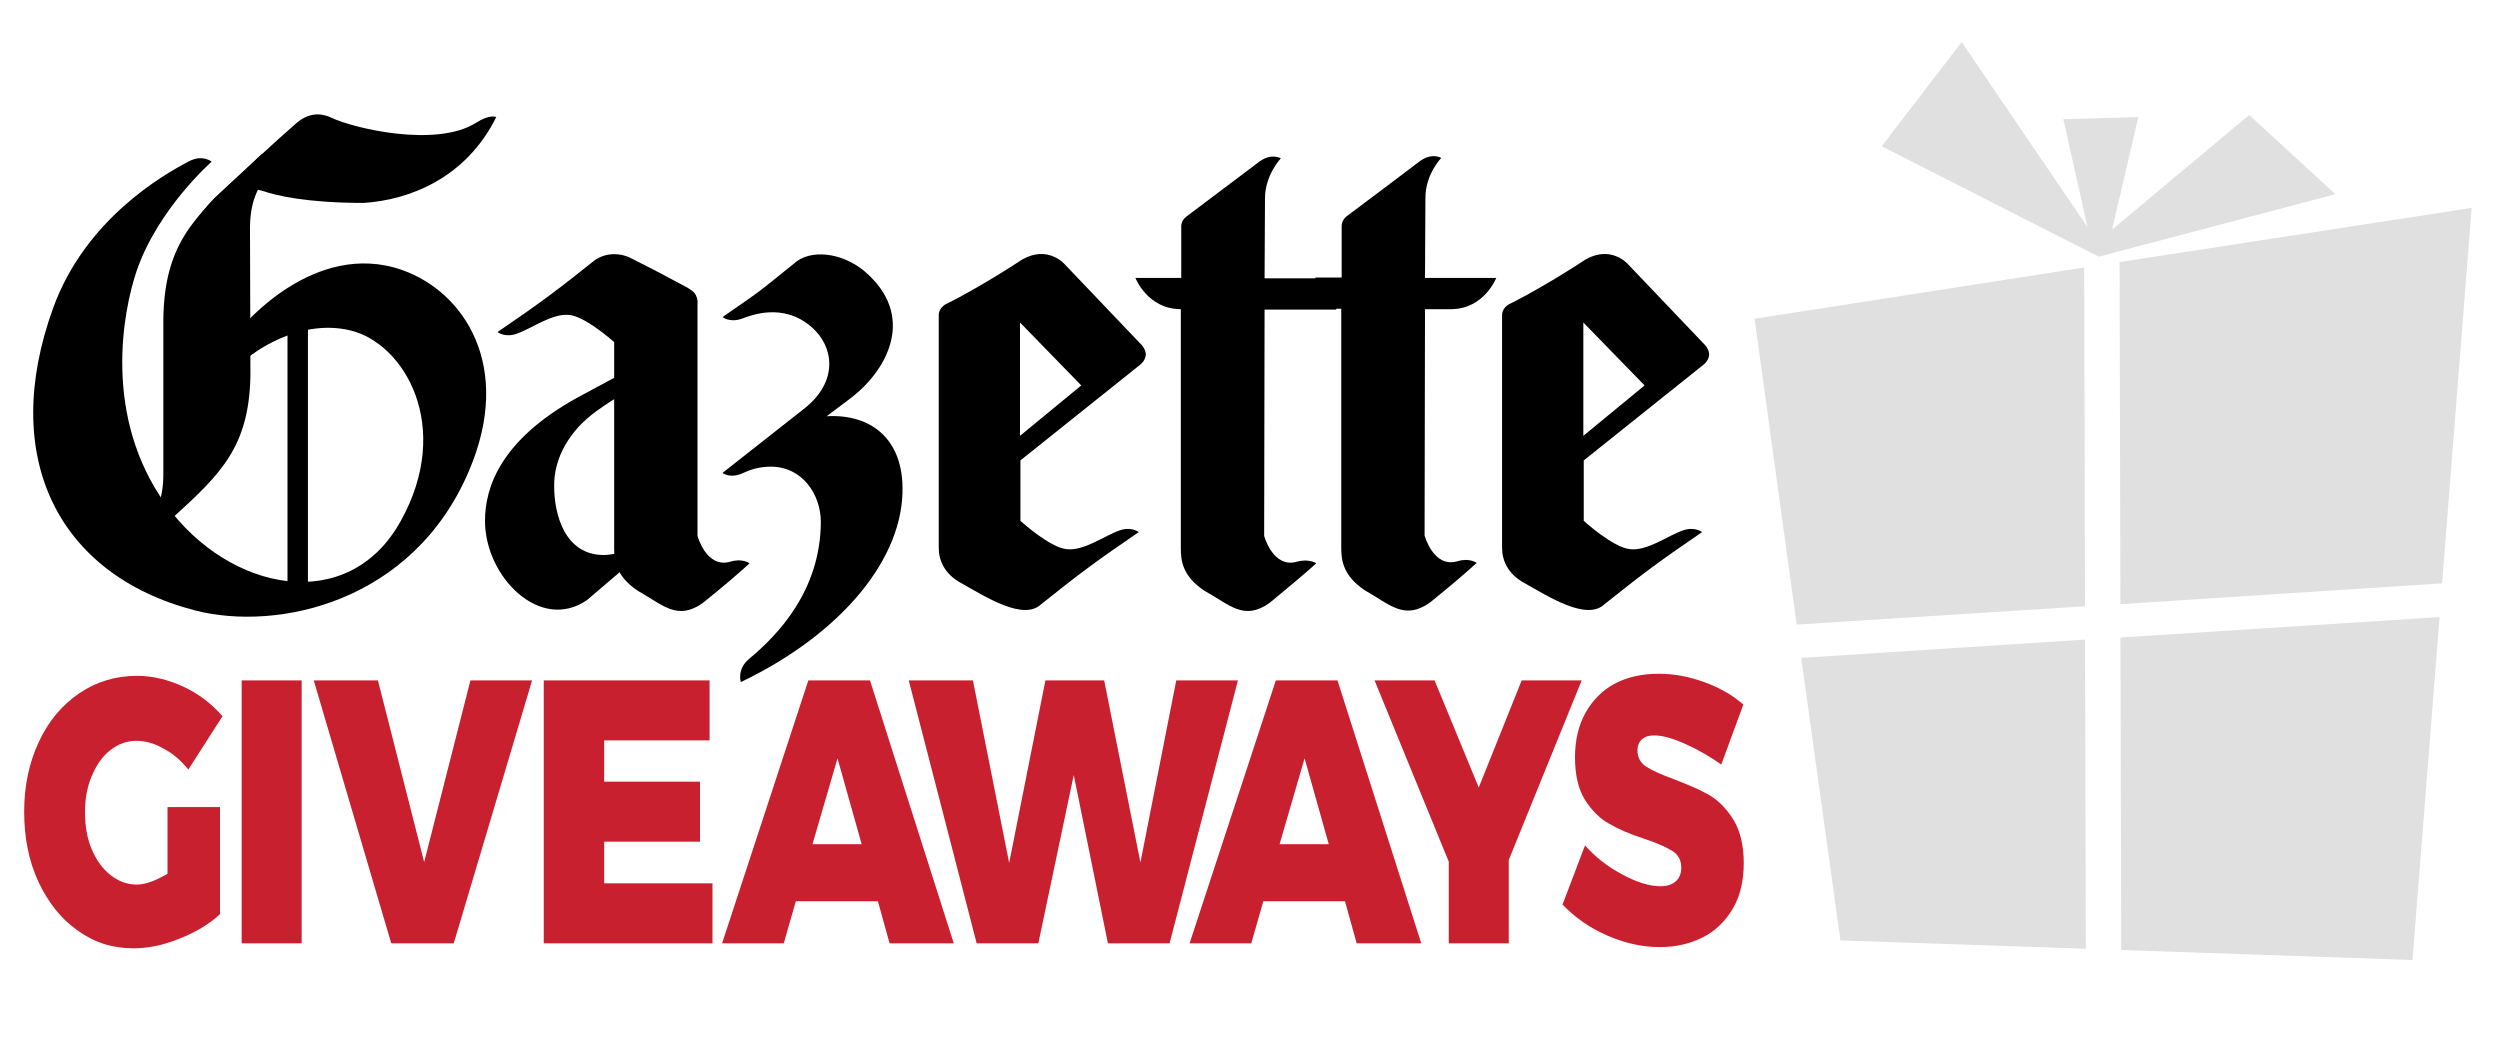<?xml version="1.0" encoding="utf-8"?>
<!-- Generator: Adobe Illustrator 16.0.5, SVG Export Plug-In . SVG Version: 6.00 Build 0)  -->
<!DOCTYPE svg PUBLIC "-//W3C//DTD SVG 1.1//EN" "http://www.w3.org/Graphics/SVG/1.1/DTD/svg11.dtd">
<svg version="1.1" id="Layer_1" xmlns="http://www.w3.org/2000/svg" xmlns:xlink="http://www.w3.org/1999/xlink" x="0px" y="0px"
	 width="600px" height="250px" viewBox="0 0 600 250" enable-background="new 0 0 600 250" xml:space="preserve">
<g>
	<g>
		<g>
			<path d="M60,54.4c0.1-5.7,1.6-9.6,4.9-12.9l-2-4.6l-4.4,4.2c-12.1,11-19.1,17.7-19.3,35.7l0,0v37c0,5.7-1.5,9.6-4.7,12.9l2.4,1.8
				l4.6-4.3c11.7-10.6,18.2-17.1,18.6-33.8L60,54.4z"/>
		</g>
		<path d="M59.8,85.6c0,0,11.4-9.4,24.3-6.3c12.9,3.1,24.7,23,12.1,45.7c-12.5,22.7-41.1,17.2-56.4-3.9C24.6,100,29.5,74.7,32.8,65
			c5.1-14.9,18-26.2,18-26.2s-2.2-1.8-5.4-0.1C39,42,20.5,52.7,12.8,73.8c-13,35.7,0.9,64.1,34,72.7c19.8,5.1,52.4-1.9,65.8-33.6
			c10.6-24.9-1.1-42.8-16.1-48.1c-21.1-7.4-38.4,13.7-38.4,13.7"/>
		<g>
			<g>
				<path d="M39.3,75C39.3,75,39.3,75,39.3,75L39.3,75L39.3,75z"/>
				<path d="M40,75c0.1-9.1,3.9-19.7,11.4-27.4c7.9-7.3,13.7-12.8,19.8-18.1c3.5-3,6.7-2,8.2-1.3c5.4,2.6,25.2,7.3,34.8,1.3
					c3.4-2.2,4.9-1.4,4.9-1.4C111.8,42.8,98.2,48,87.3,48.7c-13.8,0-21.1-1.8-24-2.8L61,45.3L45,69.6L40,75z"/>
			</g>
		</g>
	</g>
	<rect x="69" y="74.7" width="4.9" height="68.7"/>
	<path d="M321.9,131.5c0,2.9,0.4,6.7,5.7,10.2c5.9,3.3,9.4,7.3,15.6,2.9c5.8-4.7,8.2-6.8,11.2-9.5c0,0-1.7-1.3-4.6-0.4
		c-5.8,1.7-7.9-6.2-7.9-6.2l0.1-54.3c0,0,1.9,0,6.2,0c8,0,10.9-7.5,10.9-7.5H342l0.1-19.2c0-5.7,3.8-9.6,3.8-9.6s-2.3-1.4-5.3,0.9
		c-2.5,1.9-13.6,10.3-17.4,13.1c-1.3,1-1.2,2.4-1.2,2.4l0,12.3h-6.3v7.5h6.2V131.5z"/>
	<path d="M283.4,74.2L283.4,74.2c-8,0-10.9-7.5-10.9-7.5h11l0,0l0-12.3c0,0-0.1-1.4,1.2-2.4c3.7-2.8,14.9-11.2,17.4-13.1
		c3-2.3,5.3-0.9,5.3-0.9s-3.8,4-3.8,9.6l-0.1,19.2h17.1l0.1,7.5h-17.2l-0.1,54.3c0,0,2.1,7.9,7.9,6.2c2.9-0.8,4.6,0.4,4.6,0.4
		c-3,2.7-5.4,4.7-11.2,9.5c-6.2,4.4-9.6,0.4-15.6-2.9c-5.3-3.5-5.7-7.2-5.7-10.2V74.2"/>
	<path d="M175.3,134.8c-5.8,1.7-7.9-6.2-7.9-6.2h0V72.2c-0.3-2.2-1.3-2.6-5.3-4.7c-3.3-1.8-7.8-4.1-11.2-5.8
		c-2.2-0.9-5.2-1.2-8.1,0.7c-8.4,6.7-12.4,9.8-23.4,17.3c0,0,1.8,1.4,4.6,0.4c3.7-1.3,8.6-5,12.7-4.5c3.5,0.4,9.1,5.1,10.7,6.5v49.5
		c0,2.9,0.4,6.7,5.7,10.2c5.9,3.3,9.4,7.3,15.6,2.9c5.8-4.7,8.2-6.8,11.2-9.5C179.9,135.2,178.2,133.9,175.3,134.8z"/>
	<path d="M152,88.2V93c0,0-4.6,2.6-8.9,5.7c-6.5,4.7-10.2,11.3-10.1,18c0,6.7,2.5,16.5,11.9,16.5c7.8-0.1,14.9-7.6,14.9-7.6l0.3,2
		l-19.2,16.4c-11.2,7.8-24.5-5.5-24.5-19c0-7.9,3.6-19.4,22.4-29.7C143.1,93,152,88.2,152,88.2z"/>
	<path d="M207.6,65.2c-5.5-4.7-13.3-5.5-17.1-1.9c-8.4,6.7-6.2,5.3-17.1,12.8c0,0,1.7,1.4,4.6,0.4c2-0.7,9.9-4.1,16.9,2.1
		c5.1,4.5,6.5,12.8-1.8,19.4l-19.7,15.5c0,0,1.8,1.5,5,0c1.5-0.7,3.7-1.5,6.6-1.5c7.5,0,12,6.6,12,13.3
		c-0.1,16.5-10.3,27.1-17.3,32.9c-2.9,2.5-1.9,5.5-1.9,5.5c24.4-11.7,39.2-29.9,38.8-46.9c-0.2-11.7-7.8-17.5-18.2-16.9l6.1-4.6
		C213.2,88.5,219.8,75.7,207.6,65.2z"/>
	<path d="M409.2,82.8l-18.4-19.3c0,0-4-4.8-10.3-1.2c-5.6,3.7-13.2,8.2-18.3,10.7c-0.6,0.3-1.8,1.3-1.7,2.8v55.7
		c0,2.9,1.3,6.2,5.3,8.4c5.9,3.3,15,9.2,19.3,5.1c8.4-6.7,12.4-9.8,23.4-17.3c0,0-1.8-1.4-4.6-0.4c-3.7,1.3-8.6,5-12.7,4.5
		c-4.1-0.4-11.1-6.8-11.1-6.8l0-14.5l28.9-23.1c0,0,1.2-1,1.2-2.4C410.1,83.7,409.2,82.8,409.2,82.8z M380,104.6V77.4l14.7,15.1
		L380,104.6z"/>
	<path d="M274,82.8l-18.4-19.3c0,0-4-4.8-10.3-1.2c-5.6,3.7-13.2,8.2-18.3,10.7c-0.6,0.3-1.8,1.3-1.7,2.8v55.7
		c0,2.9,1.3,6.2,5.3,8.4c5.9,3.3,15,9.2,19.3,5.1c8.4-6.7,12.4-9.8,23.4-17.3c0,0-1.8-1.4-4.6-0.4c-3.7,1.3-8.6,5-12.7,4.5
		c-4.1-0.4-11.1-6.8-11.1-6.8l0-14.5l28.9-23.1c0,0,1.2-1,1.2-2.4C274.9,83.7,274,82.8,274,82.8z M244.8,104.6V77.4l14.7,15.1
		L244.8,104.6z"/>
</g>
<g>
	<g>
		<polygon fill="#E0E0E0" points="508.9,145 586.1,140 593.2,49.9 508.7,62.9 		"/>
		<polygon fill="#E0E0E0" points="508.9,153 509.1,228 579,230.4 585.5,148.1 		"/>
		<polygon fill="#E0E0E0" points="432.3,157.9 441.7,225.7 500.6,227.7 500.4,153.5 		"/>
		<polygon fill="#E0E0E0" points="500.4,145.5 500.2,64.2 421.1,76.5 431.2,149.9 		"/>
	</g>
	<polygon fill="#E0E0E0" points="503.7,61.6 451.6,35.1 470.8,10.1 501,54.5 495.2,28.6 513.2,28.1 506.9,55.1 539.8,27.6 
		560.5,46.6 	"/>
</g>
<g>
	<path fill="#C8202F" d="M40.4,193.7h12.4v25.7c-2.6,2.4-5.9,4.4-9.8,5.9c-3.9,1.6-7.6,2.3-11,2.3c-5,0-9.4-1.4-13.4-4.3
		c-4-2.8-7.1-6.8-9.4-11.7c-2.3-5-3.4-10.6-3.4-16.8c0-6.2,1.2-11.8,3.5-16.7c2.3-5,5.6-8.9,9.7-11.7c4.1-2.8,8.8-4.2,13.9-4.2
		c3.7,0,7.4,0.9,11.1,2.6c3.7,1.7,6.8,4.1,9.4,7.1l-8.2,12.8c-1.7-2.1-3.6-3.8-5.9-5c-2.2-1.3-4.4-1.9-6.6-1.9
		c-2.3,0-4.4,0.8-6.3,2.3c-1.9,1.5-3.3,3.6-4.4,6.2c-1.1,2.6-1.6,5.5-1.6,8.7c0,3.2,0.5,6.2,1.6,8.8c1.1,2.6,2.6,4.7,4.5,6.2
		c1.9,1.5,4,2.3,6.3,2.3c2.1,0,4.5-0.9,7.4-2.6V193.7z"/>
	<path fill="#C8202F" d="M58,163.3h14.4v63.1H58V163.3z"/>
	<path fill="#C8202F" d="M75.3,163.3h15.4l11.1,43.6l11.1-43.6h14.8l-18.8,63.1h-15L75.3,163.3z"/>
	<path fill="#C8202F" d="M130.5,163.3h39.8v14.4h-25.3v9.9h23V202h-23v10h26v14.4h-40.5V163.3z"/>
	<path fill="#C8202F" d="M213.5,226.4l-2.8-10.1H191l-2.9,10.1h-14.8l20.7-63.1h14.8l20.1,63.1H213.5z M195,202.6h11.8L201,182
		L195,202.6z"/>
	<path fill="#C8202F" d="M282.3,163.3h14.8l-16.4,63.1h-14.8l-8.2-40.4l-8.5,40.4h-14.8l-16.3-63.1h15.4l8.7,43.8l8.7-43.8H265
		l8.7,43.7L282.3,163.3z"/>
	<path fill="#C8202F" d="M325.6,226.4l-2.8-10.1h-19.6l-2.9,10.1h-14.8l20.7-63.1h14.8l20.1,63.1H325.6z M307.1,202.6h11.8
		l-5.8-20.6L307.1,202.6z"/>
	<path fill="#C8202F" d="M379.6,163.3l-17.5,43.1v20h-14.4v-19.6l-17.8-43.5h14.4l10.6,25.7l10.3-25.7H379.6z"/>
	<path fill="#C8202F" d="M404.6,178.6c-3.1-1.4-5.6-2.1-7.6-2.1c-1.3,0-2.2,0.3-2.9,0.9c-0.7,0.6-1.1,1.5-1.1,2.7
		c0,1.7,0.7,3,2.1,3.9c1.4,0.9,3.6,1.9,6.6,3c3.4,1.3,6.2,2.5,8.5,3.8c2.2,1.3,4.2,3.3,5.8,5.9c1.6,2.6,2.5,6.1,2.5,10.4
		c0,4.4-0.9,8.1-2.7,11.1c-1.8,3-4.2,5.3-7.2,6.8c-3,1.5-6.4,2.3-10.2,2.3c-4.2,0-8.3-0.9-12.5-2.7s-7.8-4.3-10.9-7.5l5.4-14.2
		c2.5,2.8,5.4,5.1,9,7c3.5,1.9,6.6,2.8,9.1,2.8c1.6,0,2.8-0.4,3.7-1.2c0.9-0.8,1.3-1.9,1.3-3.3c0-1.7-0.7-3.1-2.2-4
		c-1.4-0.9-3.7-1.9-6.7-2.9c-3.4-1.1-6.2-2.3-8.4-3.6c-2.2-1.2-4.1-3.1-5.8-5.7c-1.6-2.6-2.4-6-2.4-10.2c0-4.1,0.8-7.6,2.5-10.7
		c1.7-3,4-5.4,7-7c3-1.6,6.6-2.4,10.6-2.4c3.7,0,7.3,0.7,10.9,2c3.6,1.3,6.8,3.1,9.4,5.4l-5.3,14.4
		C410.6,181.7,407.7,180,404.6,178.6z"/>
</g>
</svg>
